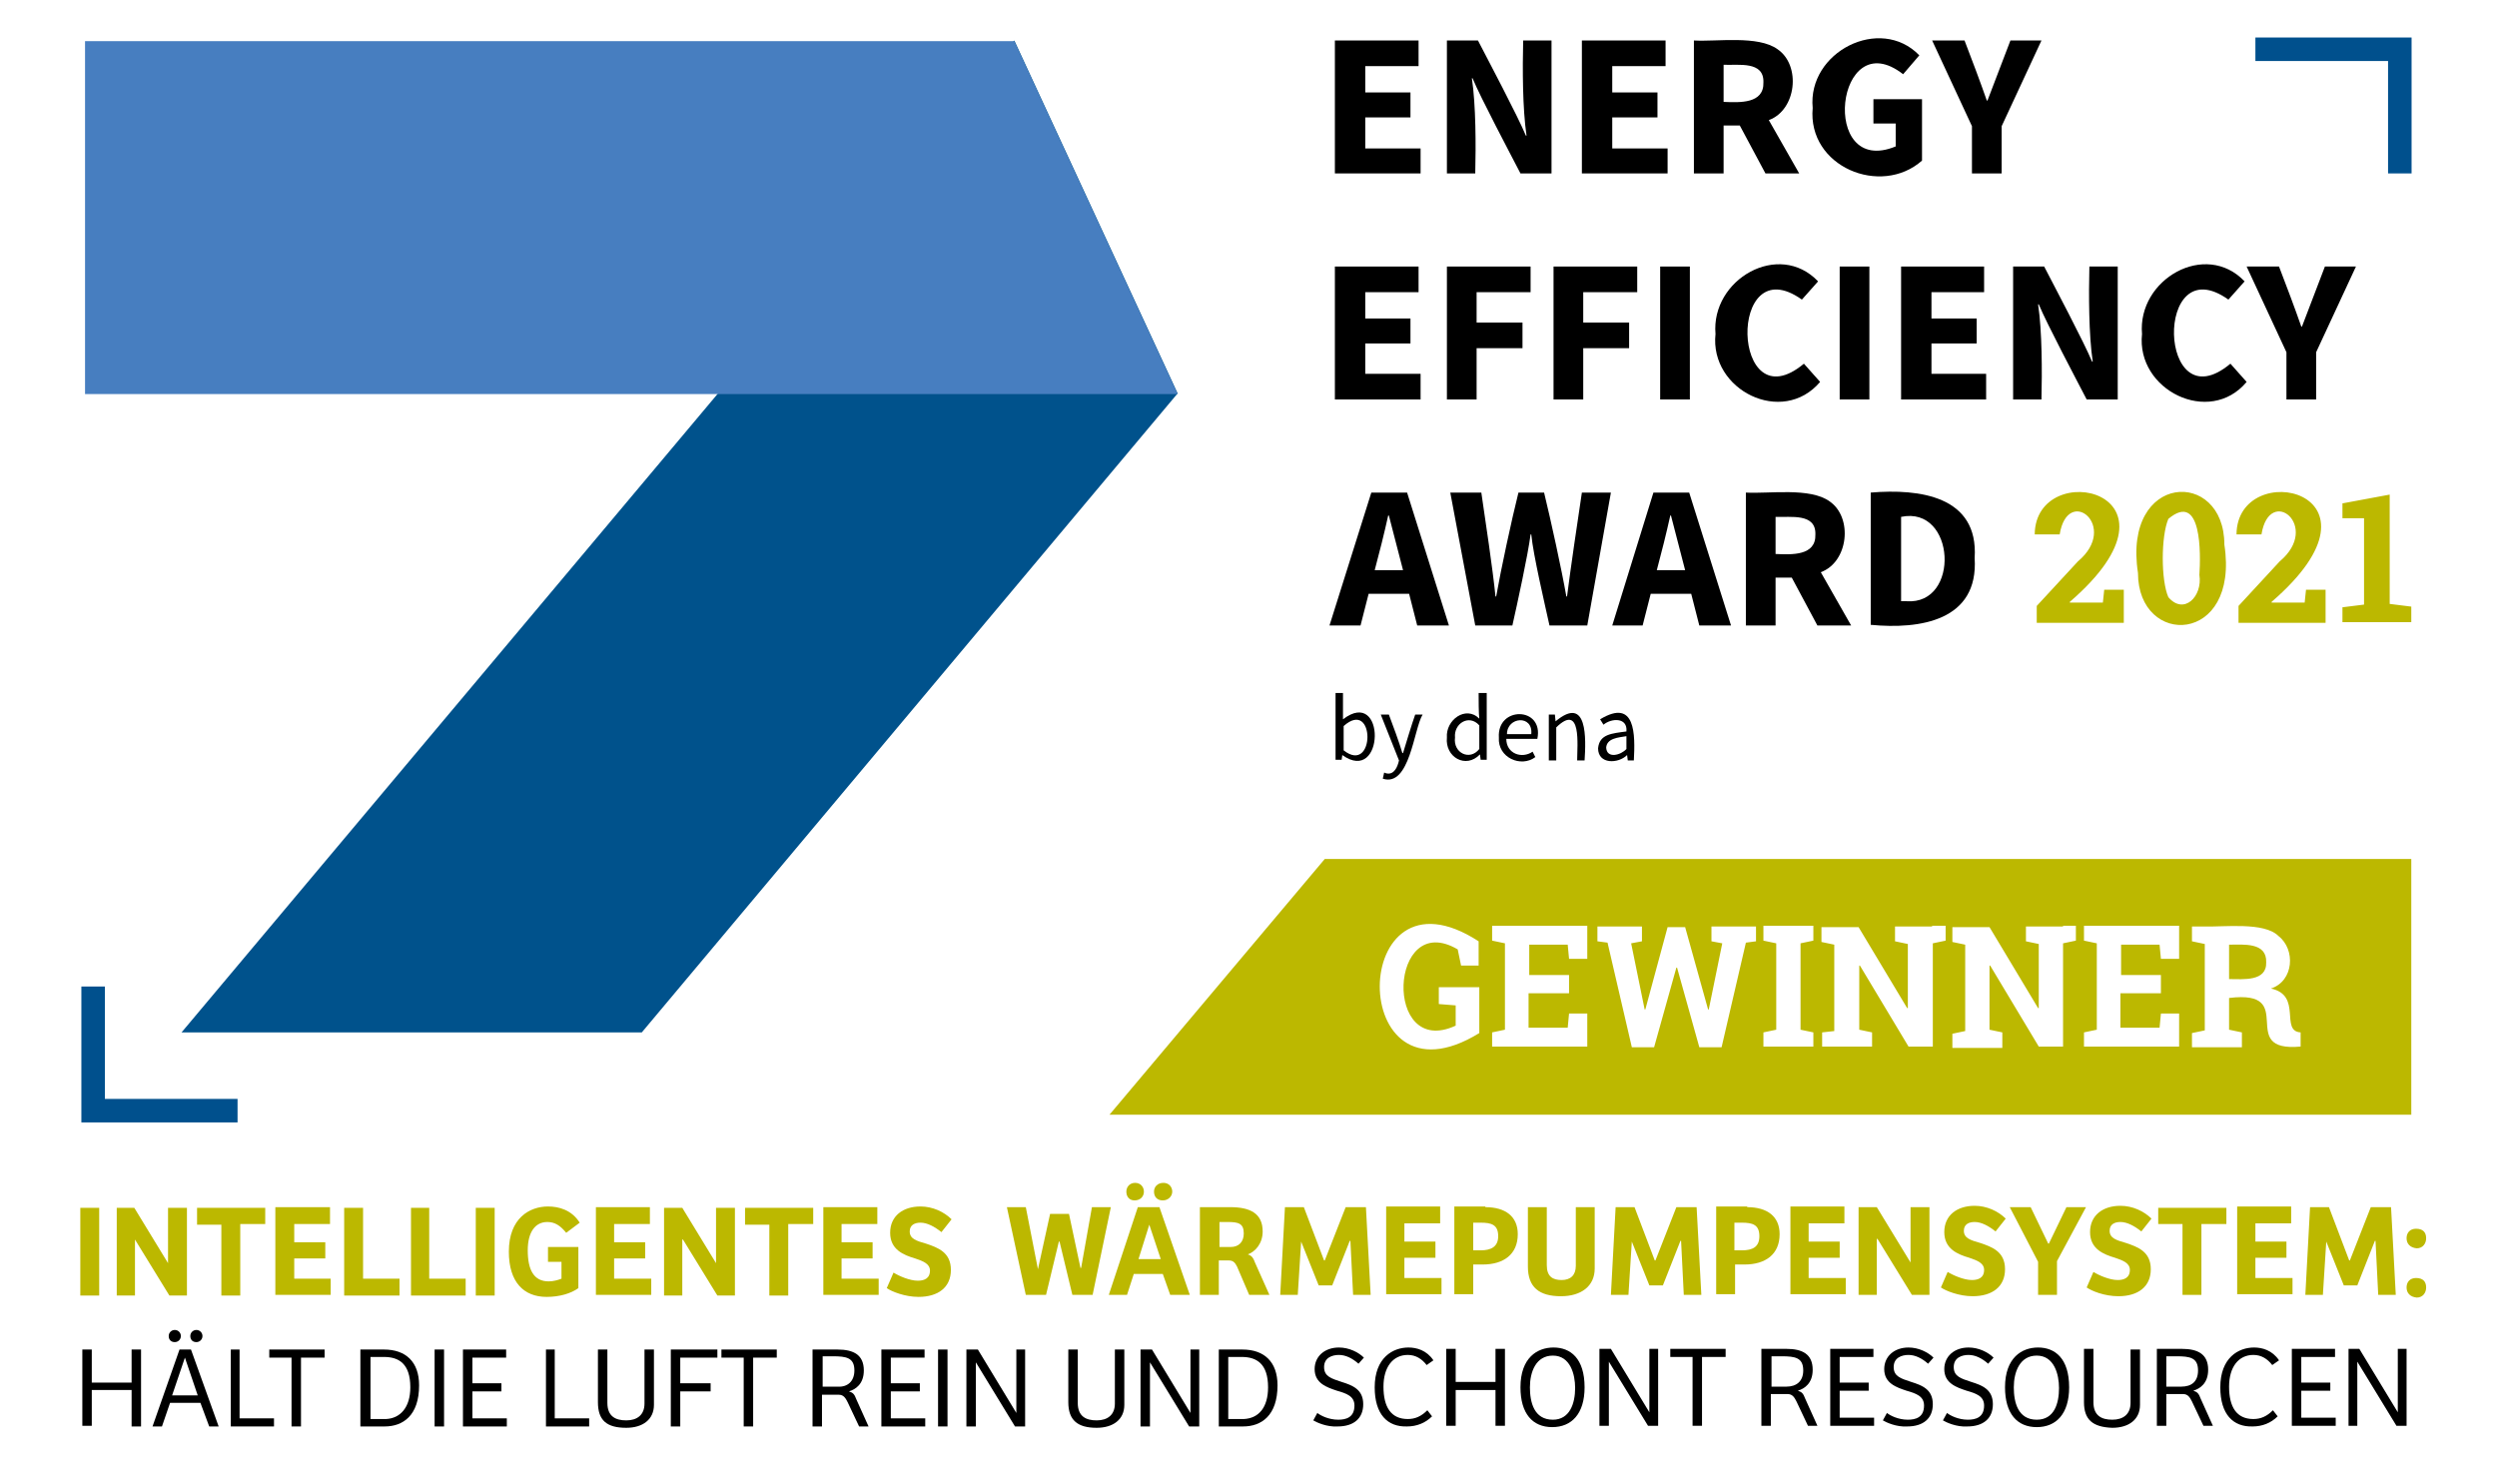 <?xml version="1.0" encoding="UTF-8"?>
<!-- Generator: Adobe Illustrator 26.0.2, SVG Export Plug-In . SVG Version: 6.00 Build 0)  -->
<svg xmlns="http://www.w3.org/2000/svg" xmlns:xlink="http://www.w3.org/1999/xlink" version="1.1" id="Ebene_1" x="0px" y="0px" viewBox="0 0 370 220" style="enable-background:new 0 0 370 220;" xml:space="preserve">
<style type="text/css">
	.st0{fill:#FFFFFF;}
	.st1{fill:#00528C;}
	.st2{fill:#477EC0;}
	.st3{fill:#BCB800;}
	.st4{fill:none;stroke:#00508D;stroke-width:3.485;}
</style>
<rect class="st0" width="370" height="220"></rect>
<polygon points="197.8,6 197.8,25.7 210.5,25.7 210.5,22 202.3,22 202.3,17.4 209,17.4 209,13.7 202.3,13.7 202.3,9.8 210.2,9.8   210.2,6 "></polygon>
<path d="M214.4,6h4.6c1.5,2.9,5.9,11.2,7.1,14.1h0.1c-0.6-4-0.6-10-0.5-14.1h4.2v19.7h-4.6c-1.5-2.9-5.9-11.2-7.1-14.1h-0.1  c0.6,4,0.6,10,0.5,14.1h-4.2V6z"></path>
<polygon points="234.4,6 234.4,25.7 247.1,25.7 247.1,22 238.9,22 238.9,17.4 245.6,17.4 245.6,13.7 238.9,13.7 238.9,9.8   246.8,9.8 246.8,6 "></polygon>
<path d="M261.6,25.7l-3.8-7.1h-2.4v7.1H251V6c3.4,0.2,9.5-0.8,12.4,1.3c3.5,2.4,2.8,9-1.3,10.5l4.5,7.9H261.6z M255.4,15.1  c2.4,0.1,6,0.3,5.9-2.9c0.1-3.2-3.7-2.5-5.9-2.6V15.1z"></path>
<path d="M268.6,16c-0.8-8.3,10-13.8,15.8-7.8L282,11c-10-7.8-12.5,15.4-1.1,10.7v-3.4h-3.3v-3.6h7.2v9.1  C278.7,29.2,267.8,24.7,268.6,16"></path>
<path d="M292.2,18.7L286.3,6h4.8c1,2.6,2.4,6.3,3.3,8.9h0.1c1-2.6,2.4-6.3,3.4-8.9h4.6l-5.9,12.7v7h-4.4V18.7z"></path>
<polygon points="197.8,39.5 210.2,39.5 210.2,43.3 202.3,43.3 202.3,47.2 209,47.2 209,50.9 202.3,50.9 202.3,55.4 210.5,55.4   210.5,59.2 197.8,59.2 "></polygon>
<polygon points="214.4,39.5 226.8,39.5 226.8,43.3 218.8,43.3 218.8,47.8 225.6,47.8 225.6,51.6 218.8,51.6 218.8,59.2 214.4,59.2   "></polygon>
<polygon points="230.2,39.5 242.6,39.5 242.6,43.3 234.6,43.3 234.6,47.8 241.4,47.8 241.4,51.6 234.6,51.6 234.6,59.2 230.2,59.2   "></polygon>
<rect x="246" y="39.5" width="4.4" height="19.7"></rect>
<path d="M254.2,49.5c-0.7-8.1,9.4-13.9,15.2-7.8l-2.4,2.7c-11.1-7.9-10.5,18.5,0.3,9.5l2.4,2.7C264.1,63.2,253.3,57.8,254.2,49.5"></path>
<rect x="272.6" y="39.5" width="4.4" height="19.7"></rect>
<polygon points="281.7,39.5 294,39.5 294,43.3 286.2,43.3 286.2,47.2 292.9,47.2 292.9,50.9 286.2,50.9 286.2,55.4 294.3,55.4   294.3,59.2 281.7,59.2 "></polygon>
<path d="M298.3,39.5h4.6c1.5,2.9,5.9,11.2,7.1,14.1h0.1c-0.6-4-0.6-10-0.5-14.1h4.2v19.7h-4.6c-1.5-2.9-5.9-11.2-7.1-14.1H302  c0.6,4,0.6,10,0.5,14.1h-4.2V39.5z"></path>
<path d="M317.4,49.5c-0.7-8.1,9.4-13.9,15.2-7.8l-2.4,2.7c-11.1-7.9-10.5,18.5,0.3,9.5l2.4,2.7C327.4,63.2,316.5,57.8,317.4,49.5"></path>
<path d="M338.8,52.2l-5.9-12.7h4.8c1,2.6,2.4,6.3,3.3,8.9h0.1c1-2.6,2.4-6.3,3.4-8.9h4.6l-5.9,12.7v7h-4.4V52.2z"></path>
<path d="M208.8,88h-6l-1.2,4.7H197l6.2-19.7h5.3l6.2,19.7H210L208.8,88z M207.9,84.5c-0.7-2.6-1.4-5.5-2.1-8.1h-0.1  c-0.6,2.7-1.3,5.5-2,8.1H207.9z"></path>
<path d="M214.9,73h4.6c0.6,4.1,1.7,11.4,2.1,15.4h0.1c0.7-4,2.3-11.4,3.3-15.4h3.8c1,4.1,2.6,11.4,3.3,15.4h0.1  c0.5-4,1.6-11.4,2.2-15.4h4.3l-3.5,19.7h-5.6c-0.7-3.2-2.4-10.4-2.7-13.5h-0.1c-0.4,3.1-2,10.4-2.7,13.5h-5.5L214.9,73z"></path>
<path d="M250.6,88h-6l-1.2,4.7h-4.5L245,73h5.3l6.2,19.7h-4.7L250.6,88z M249.7,84.5c-0.7-2.6-1.4-5.5-2.1-8.1h-0.1  c-0.6,2.7-1.3,5.5-2,8.1H249.7z"></path>
<path d="M269.3,92.7l-3.8-7.1h-2.4v7.1h-4.4V73c3.4,0.2,9.5-0.8,12.4,1.3c3.5,2.4,2.8,9-1.3,10.5l4.5,7.9H269.3z M263.1,82.1  c2.4,0.1,6,0.3,5.9-2.9c0.1-3.2-3.7-2.5-5.9-2.6V82.1z"></path>
<path d="M277.2,73c7.2-0.6,16,0.5,15.4,9.7c0.6,9.3-8.1,10.6-15.4,9.9V73z M282.5,89.1c8,0.6,7.3-14.2-0.8-12.5v12.5H282.5z"></path>
<path d="M197.9,102.7h1.1c0,0.8,0,3.1,0,3.9c6.4-4.9,6.2,9.8-0.1,5.3h0l-0.1,0.7h-0.9V102.7z M199.1,111.2c4.7,3.7,4.7-7.8,0-3.6  V111.2z"></path>
<path d="M205.4,114.6c1.2,0.3,1.7-1,1.9-1.9l-2.7-6.8h1.2c0.5,1.3,1.6,4.3,2,5.7h0.1c0.4-1.3,1.3-4.3,1.8-5.7h1.1  c-1.3,2.1-1.9,10.8-5.9,9.5l0.2-0.9C205.2,114.5,205.3,114.6,205.4,114.6"></path>
<path d="M214.4,109.3c-0.2-2.6,2.8-4.8,4.8-2.8c-0.1-0.7-0.1-3-0.1-3.8h1.2v9.9h-0.9l-0.1-0.8h0C217.2,114,214.1,112.2,214.4,109.3   M215.6,109.3c-0.3,2.3,2.2,3.5,3.6,1.7v-3.5C217.7,105.8,215.4,107.2,215.6,109.3"></path>
<path d="M222.1,109.3c-0.3-4.7,6.7-4.6,5.7,0.2h-4.6c0,2.2,2.3,3,3.9,1.9l0.4,0.8C225.4,113.8,221.9,112.3,222.1,109.3 M226.9,108.8  c0.3-2.9-3.6-2.6-3.6,0H226.9z"></path>
<path d="M229.5,105.9h0.9l0.1,1h0c4.8-4,4.5,2.7,4.3,5.8h-1.1c0-2.2,0.7-8.6-3.1-4.9v4.9h-1.1V105.9z"></path>
<path d="M236.8,110.9c0.2-2.1,2-2.2,4.2-2.5c0.2-2.1-2.2-2-3.4-1l-0.5-0.8c5.3-3.2,5.2,2.3,5,6.1h-0.9l-0.1-0.8h0  C239.8,113.2,236.8,113.3,236.8,110.9 M238,110.8c0.1,1.7,2.2,1.1,3,0.2v-1.9C239.8,109.3,238.1,109.4,238,110.8"></path>
<polygon class="st1" points="26.9,153 95.1,153 174.5,58.3 150.3,6 "></polygon>
<polygon class="st2" points="12.6,6.1 12.6,58.4 174.5,58.4 150.3,6.1 "></polygon>
<polygon class="st3" points="164.4,165.2 357.3,165.2 357.3,127.3 196.3,127.3 "></polygon>
<path class="st0" d="M330.3,140c2.1,0,5.6-0.4,5.5,2.6c0.1,2.9-3.4,2.5-5.5,2.5V140z M326.7,137.3h-1.9v2.2l1.9,0.4v12.8l-1.9,0.4  v2.1h7.4V153l-1.9-0.4v-4.7c10.5-1.3,0.9,8.1,10.6,7.2V153c-3.1-0.2,0.3-5.5-4.4-6.5c3.4-1.1,3.7-5.8,1.1-7.8  C335.5,136.6,329.5,137.4,326.7,137.3z M320.3,144.5h-6V140h5.7l0.2,2.1h2.7v-4.9c-1.3,0-13.2,0-14.1,0v2.2l1.9,0.4v12.8l-1.9,0.4  v2.1h14.1v-4.9h-2.7l-0.2,2.1h-5.8v-5.1h6V144.5z M305.7,137.3h-5.5v2.2l1.9,0.4v9.5l-0.1,0l-7.2-12c-1.2,0-4.3,0-5.5,0v2.2l1.9,0.4  v12.8l-1.9,0.4v2.1h7.4V153l-1.9-0.4v-9.5l0.1,0l7.2,12h3.6v-15.3l1.9-0.4v-2.2H305.7z M286.3,137.3h-5.5v2.2l1.9,0.4v9.5l-0.1,0  l-7.2-12c-1.2,0-4.3,0-5.5,0v2.2l1.9,0.4v12.8L270,153v2.1h7.4V153l-1.9-0.4v-9.5l0.1,0l7.2,12h3.6v-15.3l1.9-0.4v-2.2H286.3z   M263.2,139.8v12.8l-1.9,0.4v2.1h7.4V153l-1.9-0.4v-12.8l1.9-0.4v-2.2h-7.4v2.2L263.2,139.8z M260.2,137.3h-6.6v2.2l1.6,0.3l-2,9.8  l-0.1,0l-3.4-12.2h-2.6l-3.3,12.2l-0.1,0l-2-9.8l1.6-0.3v-2.2h-6.6v2.2l1.5,0.2l3.6,15.5h3.3l3.3-11.8h0.1l3.3,11.8h3.3l3.6-15.5  l1.5-0.2V137.3z M232.6,144.5h-6V140h5.7l0.2,2.1h2.7v-4.9c-1.3,0-13.2,0-14.1,0v2.2l1.9,0.4v12.8l-1.9,0.4v2.1h14.1v-4.9h-2.7  l-0.2,2.1h-5.8v-5.1h6V144.5z M219.3,146.3h-6.1v2.5l2.5,0.2v3c-10.8,5-9.9-17.3,0.3-11.3l0.5,2.4h2.6v-3.6  c-19.4-12.6-19.7,25.8,0.1,13.6V146.3z"></path>
<polyline class="st4" points="355.6,25.7 355.6,7.3 334.2,7.3 "></polyline>
<polyline class="st4" points="13.8,146.2 13.8,164.6 35.2,164.6 "></polyline>
<path class="st3" d="M347.1,92.2h10.2v-2.3l-3.2-0.4V73.3l-7,1.3v2.2h3.2v12.8l-3.2,0.4V92.2z M344.6,92.2v-4.8h-2.9l-0.2,1.9h-4.9  l0-0.1c19.1-16.5-5.1-21.6-5.2-10h3.7c1.2-7.4,8.9-1.2,2.7,4c0,0-6.1,6.6-6.1,6.6v2.5H344.6z M325.9,85.2c0.5,3.2-2.3,6-4.6,3.3  c-1.1-2.5-1.1-9,0-11.6C326.3,72.7,326.1,82.2,325.9,85.2z M329.6,80.7c0-11.3-15.1-10.7-12.8,4.2C316.8,96,331.9,95.6,329.6,80.7z   M314.7,92.2v-4.8h-2.9l-0.2,1.9h-4.9l0-0.1c19.1-16.5-5.1-21.6-5.2-10h3.7c1.2-7.4,8.9-1.2,2.7,4c0,0-6.1,6.6-6.1,6.6v2.5H314.7z"></path>
<g>
	<path class="st3" d="M14.7,179v13h-2.8v-13H14.7z"></path>
	<path class="st3" d="M19.9,179l5,8.2h0V179h2.8v13h-2.6l-5.1-8.3H20v8.3h-2.7v-13H19.9z"></path>
	<path class="st3" d="M29.2,181.5V179h10.1v2.4h-3.7V192h-2.8v-10.5H29.2z"></path>
	<path class="st3" d="M48.9,179v2.4h-5.3v2.7h4.6v2.4h-4.6v3H49v2.4h-8.2v-13H48.9z"></path>
	<path class="st3" d="M53.8,179v10.5h5.4v2.5H51v-13H53.8z"></path>
	<path class="st3" d="M63.6,179v10.5h5.4v2.5h-8.1v-13H63.6z"></path>
	<path class="st3" d="M73.3,179v13h-2.8v-13H73.3z"></path>
	<path class="st3" d="M75.4,185.5c0-5,3.1-6.7,5.8-6.7c1.6,0,3.5,0.5,4.7,2.4l-2,1.5c-0.9-1.1-1.7-1.6-2.8-1.6   c-1.8,0-2.9,1.5-2.9,4.2c0,2.9,0.9,4.6,3.1,4.6c0.7,0,1.4-0.2,1.9-0.4V187h-2v-2.2h4.5v6.1c-1.1,0.8-2.8,1.3-4.7,1.3   C77.6,192.2,75.4,190,75.4,185.5z"></path>
	<path class="st3" d="M96.3,179v2.4H91v2.7h4.6v2.4H91v3h5.5v2.4h-8.2v-13H96.3z"></path>
	<path class="st3" d="M101.1,179l5,8.2h0V179h2.8v13h-2.6l-5.1-8.3h-0.1v8.3h-2.7v-13H101.1z"></path>
	<path class="st3" d="M110.4,181.5V179h10.1v2.4h-3.7V192h-2.8v-10.5H110.4z"></path>
	<path class="st3" d="M130,179v2.4h-5.3v2.7h4.6v2.4h-4.6v3h5.5v2.4h-8.2v-13H130z"></path>
	<path class="st3" d="M131.4,190.9l1-2.3c0.8,0.5,2.4,1.2,3.6,1.2c0.9,0,1.8-0.3,1.8-1.5c0-1-1-1.4-2.2-1.8   c-1.7-0.5-3.7-1.3-3.7-3.8c0-2.5,1.9-3.9,4.5-3.9c1.8,0,3.5,0.8,4.6,1.9l-1.5,1.9c-1-0.8-2.1-1.4-3.1-1.4c-0.8,0-1.6,0.3-1.6,1.3   c0,1.1,1,1.4,2.4,1.8c1.8,0.6,3.7,1.3,3.7,3.9c0,2.6-1.9,4-4.8,4C134.1,192.2,132.1,191.4,131.4,190.9z"></path>
	<path class="st3" d="M152,178.9l1.8,9.2h0l1.8-8.2h2.8l1.7,8h0.1l1.6-9h2.8l-2.7,13h-3L157,184h-0.1l-1.9,7.9H152l-2.8-13H152z"></path>
	<path class="st3" d="M171.8,178.9l4.5,13h-2.9l-1.1-3.1h-4.3l-1,3.1h-2.7l4.3-13H171.8z M166.9,176.6c0-0.7,0.5-1.3,1.3-1.3   c0.8,0,1.3,0.6,1.3,1.3c0,0.7-0.5,1.3-1.4,1.3C167.4,177.9,166.9,177.4,166.9,176.6z M170.3,181.5L170.3,181.5l-1.6,5.1h3.3   L170.3,181.5z M171,176.6c0-0.7,0.5-1.3,1.4-1.3c0.8,0,1.3,0.6,1.3,1.3c0,0.7-0.6,1.3-1.4,1.3C171.5,177.9,171,177.4,171,176.6z"></path>
	<path class="st3" d="M182.3,178.9c2.9,0,4.8,0.9,4.8,3.6c0,1.8-1.1,3-2.2,3.4c0.6,0.2,0.8,0.5,1.1,1.3l2.1,4.7h-3l-1.8-4.2   c-0.3-0.6-0.6-0.9-1.2-0.9h-1.5v5.1h-2.8v-13H182.3z M184.3,182.8c0-1.5-0.8-1.7-2.4-1.7h-1.2v3.7h1.7   C183.5,184.8,184.3,184.1,184.3,182.8z"></path>
	<path class="st3" d="M193.2,178.9l3,7.9h0.1l3.1-7.9h3l0.7,13h-2.6l-0.4-8h-0.1l-2.6,6.6h-2l-2.6-6.5h0l-0.5,7.9h-2.6l0.7-13H193.2   z"></path>
	<path class="st3" d="M213.4,178.9v2.4h-5.3v2.7h4.6v2.4h-4.6v3h5.5v2.4h-8.2v-13H213.4z"></path>
	<path class="st3" d="M220.1,178.9c3,0,4.8,1.4,4.8,4c0,3-2.1,4.5-5.2,4.5h-1.4v4.4h-2.8v-13H220.1z M222,183.2c0-1.7-1-2-2.6-2   h-1.1v4.1h1.1C220.9,185.3,222,184.8,222,183.2z"></path>
	<path class="st3" d="M226.4,187.7v-8.8h2.8v8.6c0,1.7,0.9,2.2,2.2,2.2c1.3,0,2.1-0.7,2.1-2.1v-8.7h2.8v9.1c0,2.6-2,4.1-5,4.1   C228.1,192.1,226.4,190.8,226.4,187.7z"></path>
	<path class="st3" d="M242.2,178.9l3,7.9h0.1l3.1-7.9h3l0.7,13h-2.6l-0.4-8h-0.1l-2.6,6.6h-2l-2.6-6.5h0l-0.5,7.9h-2.6l0.7-13H242.2   z"></path>
	<path class="st3" d="M258.9,178.9c3,0,4.8,1.4,4.8,4c0,3-2.1,4.5-5.2,4.5h-1.4v4.4h-2.8v-13H258.9z M260.7,183.2c0-1.7-1-2-2.6-2   h-1.1v4.1h1.1C259.7,185.3,260.7,184.8,260.7,183.2z"></path>
	<path class="st3" d="M273.3,178.9v2.4H268v2.7h4.6v2.4H268v3h5.5v2.4h-8.2v-13H273.3z"></path>
	<path class="st3" d="M278.1,178.9l5,8.2h0v-8.2h2.8v13h-2.6l-5.1-8.3h-0.1v8.3h-2.7v-13H278.1z"></path>
	<path class="st3" d="M287.6,190.8l1-2.3c0.8,0.5,2.4,1.2,3.6,1.2c0.9,0,1.8-0.3,1.8-1.5c0-1-1-1.4-2.2-1.8   c-1.7-0.5-3.7-1.3-3.7-3.8c0-2.5,1.9-3.9,4.5-3.9c1.8,0,3.5,0.8,4.6,1.9l-1.5,1.9c-1-0.8-2.1-1.4-3.1-1.4c-0.8,0-1.6,0.3-1.6,1.3   c0,1.1,1,1.4,2.4,1.8c1.8,0.6,3.7,1.3,3.7,3.9c0,2.6-1.9,4-4.8,4C290.3,192.1,288.3,191.3,287.6,190.8z"></path>
	<path class="st3" d="M297.8,178.9h3.1l2.6,5.4h0.1l2.6-5.4h2.9l-4.3,8v5H302v-4.9L297.8,178.9z"></path>
	<path class="st3" d="M309.2,190.8l1-2.3c0.8,0.5,2.4,1.2,3.6,1.2c0.9,0,1.8-0.3,1.8-1.5c0-1-1-1.4-2.2-1.8   c-1.7-0.5-3.7-1.3-3.7-3.8c0-2.5,1.9-3.9,4.5-3.9c1.8,0,3.5,0.8,4.6,1.9l-1.5,1.9c-1-0.8-2.1-1.4-3.1-1.4c-0.8,0-1.6,0.3-1.6,1.3   c0,1.1,1,1.4,2.4,1.8c1.8,0.6,3.7,1.3,3.7,3.9c0,2.6-1.9,4-4.8,4C311.8,192.1,309.9,191.3,309.2,190.8z"></path>
	<path class="st3" d="M319.8,181.4v-2.4h10.1v2.4h-3.7v10.5h-2.8v-10.5H319.8z"></path>
	<path class="st3" d="M339.5,178.9v2.4h-5.3v2.7h4.6v2.4h-4.6v3h5.5v2.4h-8.2v-13H339.5z"></path>
	<path class="st3" d="M345.1,178.9l3,7.9h0.1l3.1-7.9h3l0.7,13h-2.6l-0.4-8h-0.1l-2.6,6.6h-2l-2.6-6.5h0l-0.5,7.9h-2.6l0.7-13H345.1   z"></path>
	<path class="st3" d="M356.6,183.5c0-0.8,0.5-1.4,1.4-1.4c1,0,1.5,0.5,1.5,1.4c0,0.8-0.5,1.5-1.4,1.5   C357.1,184.9,356.6,184.3,356.6,183.5z M356.6,190.8c0-0.8,0.5-1.4,1.4-1.4c1,0,1.5,0.5,1.5,1.4c0,0.8-0.5,1.5-1.4,1.5   C357.1,192.2,356.6,191.6,356.6,190.8z"></path>
	<path d="M13.6,200v4.9h5.9V200h1.4v11.4h-1.4V206h-5.9v5.3h-1.4V200H13.6z"></path>
	<path d="M28.3,200l4.1,11.4h-1.4l-1.3-3.5h-4.5l-1.2,3.5h-1.4l4-11.4H28.3z M25,198c0-0.5,0.4-0.9,0.9-0.9c0.5,0,0.9,0.4,0.9,0.9   c0,0.5-0.4,0.9-0.9,0.9C25.3,198.9,25,198.5,25,198z M27.4,201.2L27.4,201.2l-1.9,5.6h3.8L27.4,201.2z M28.2,198   c0-0.5,0.4-0.9,0.9-0.9c0.5,0,0.9,0.4,0.9,0.9c0,0.5-0.4,0.9-0.9,0.9C28.5,198.9,28.2,198.5,28.2,198z"></path>
	<path d="M35.5,200v10.2h5.1v1.2h-6.4V200H35.5z"></path>
	<path d="M39.9,201.1V200h8.2v1.2h-3.5v10.2h-1.4v-10.2H39.9z"></path>
	<path d="M56.9,200c3.2,0,5.2,1.8,5.2,5.3c0,4.5-2.4,6.1-5.1,6.1h-3.6V200H56.9z M60.8,205.6c0-3.5-1.7-4.5-3.9-4.5h-2v9.2h2.3   C59.3,210.2,60.8,208.6,60.8,205.6z"></path>
	<path d="M65.8,200v11.4h-1.4V200H65.8z"></path>
	<path d="M75,200v1.2h-5v3.8h4.3v1.2H70v4h5.1v1.2h-6.5V200H75z"></path>
	<path d="M82.2,200v10.2h5.1v1.2h-6.4V200H82.2z"></path>
	<path d="M88.6,207.8V200h1.4v7.9c0,2,1.2,2.6,2.8,2.6c1.6,0,2.7-0.8,2.7-2.5V200h1.4v8.2c0,2.2-1.7,3.4-4.1,3.4   C89.9,211.6,88.6,210.5,88.6,207.8z"></path>
	<path d="M106.3,200v1.2h-5.5v3.8h4.5v1.2h-4.5v5.2h-1.4V200H106.3z"></path>
	<path d="M106.9,201.1V200h8.2v1.2h-3.5v10.2h-1.4v-10.2H106.9z"></path>
	<path d="M124.1,200c2.4,0,3.9,0.8,3.9,3.1c0,2-1.2,2.8-2.2,3.1c0.6,0.2,0.8,0.4,1.1,1.2l1.8,4h-1.4l-1.7-3.6   c-0.3-0.6-0.6-1.1-1.3-1.1h-2.5v4.7h-1.4V200H124.1z M126.6,203.1c0-1.9-1.2-2.1-3.2-2.1h-1.5v4.5h2.2   C125.6,205.6,126.6,204.7,126.6,203.1z"></path>
	<path d="M137,200v1.2h-5v3.8h4.3v1.2H132v4h5.1v1.2h-6.5V200H137z"></path>
	<path d="M140.4,200v11.4h-1.4V200H140.4z"></path>
	<path d="M144.9,200l5.7,9.4h0V200h1.3v11.4h-1.5l-5.8-9.5v9.5h-1.4V200H144.9z"></path>
	<path d="M158.3,207.8V200h1.4v7.9c0,2,1.2,2.6,2.8,2.6c1.6,0,2.7-0.8,2.7-2.5V200h1.4v8.2c0,2.2-1.7,3.4-4.1,3.4   C159.7,211.6,158.3,210.5,158.3,207.8z"></path>
	<path d="M170.7,200l5.7,9.4h0V200h1.3v11.4h-1.5l-5.8-9.5v9.5h-1.4V200H170.7z"></path>
	<path d="M184.1,200c3.2,0,5.2,1.8,5.2,5.3c0,4.5-2.4,6.1-5.1,6.1h-3.6V200H184.1z M187.9,205.6c0-3.5-1.7-4.5-3.9-4.5h-2v9.2h2.3   C186.5,210.2,187.9,208.6,187.9,205.6z"></path>
	<path d="M194.6,210.5l0.6-1.1c0.5,0.4,1.7,1,3.1,1c1.1,0,2.4-0.3,2.4-2.1c0-1.4-1.2-1.8-2.6-2.2c-1.5-0.5-3.3-1.1-3.3-3.2   c0-1.9,1.5-3.2,3.6-3.2c1.5,0,2.9,0.7,3.7,1.5l-0.8,0.9c-0.9-0.8-1.9-1.3-2.9-1.3c-1,0-2.2,0.4-2.2,1.8c0,1.4,1.1,1.7,2.6,2.2   c1.6,0.5,3.2,1.1,3.2,3.3c0,2.1-1.4,3.3-3.8,3.3C196.6,211.5,195.1,210.8,194.6,210.5z"></path>
	<path d="M203.7,205.6c0-4.4,2.7-5.9,5-5.9c1.2,0,2.7,0.4,3.7,1.9l-1,0.7c-0.7-0.9-1.6-1.5-2.8-1.5c-2.2,0-3.6,1.8-3.6,4.7   c0,3,1.1,4.8,3.6,4.8c1.1,0,2-0.4,2.9-1.3l0.7,0.9c-1,1-2.3,1.5-3.7,1.5C205.6,211.5,203.7,209.6,203.7,205.6z"></path>
	<path d="M215.7,199.9v4.9h5.9v-4.9h1.4v11.4h-1.4v-5.3h-5.9v5.3h-1.4v-11.4H215.7z"></path>
	<path d="M225.3,205.6c0-4.4,2.5-5.9,4.9-5.9c2.5,0,4.6,1.6,4.6,5.9c0,3.9-1.9,5.9-4.8,5.9C227.1,211.5,225.3,209.5,225.3,205.6z    M233.4,205.7c0-2-0.7-4.8-3.3-4.8c-2.5,0-3.4,2.4-3.4,4.7c0,2.2,0.6,4.8,3.4,4.8C232.6,210.4,233.4,208,233.4,205.7z"></path>
	<path d="M238.7,199.9l5.7,9.4h0v-9.4h1.3v11.4h-1.5l-5.8-9.5v9.5h-1.4v-11.4H238.7z"></path>
	<path d="M247.5,201.1v-1.2h8.2v1.2h-3.5v10.2h-1.4v-10.2H247.5z"></path>
	<path d="M264.7,199.9c2.4,0,3.9,0.8,3.9,3.1c0,2-1.2,2.8-2.2,3.1c0.6,0.2,0.8,0.4,1.1,1.2l1.8,4h-1.4l-1.7-3.6   c-0.3-0.6-0.6-1.1-1.3-1.1h-2.5v4.7h-1.4v-11.4H264.7z M267.2,203.1c0-1.9-1.2-2.1-3.2-2.1h-1.5v4.5h2.2   C266.2,205.5,267.2,204.7,267.2,203.1z"></path>
	<path d="M277.6,199.9v1.2h-5v3.8h4.3v1.2h-4.3v4h5.1v1.2h-6.5v-11.4H277.6z"></path>
	<path d="M279,210.5l0.6-1.1c0.5,0.4,1.7,1,3.1,1c1.1,0,2.4-0.3,2.4-2.1c0-1.4-1.2-1.8-2.6-2.2c-1.5-0.5-3.3-1.1-3.3-3.2   c0-1.9,1.5-3.2,3.6-3.2c1.5,0,2.9,0.7,3.7,1.5l-0.8,0.9c-0.9-0.8-1.9-1.3-2.9-1.3c-1,0-2.2,0.4-2.2,1.8c0,1.4,1.1,1.7,2.6,2.2   c1.6,0.5,3.2,1.1,3.2,3.3c0,2.1-1.4,3.3-3.8,3.3C281,211.5,279.5,210.8,279,210.5z"></path>
	<path d="M287.9,210.5l0.6-1.1c0.5,0.4,1.7,1,3.1,1c1.1,0,2.4-0.3,2.4-2.1c0-1.4-1.2-1.8-2.6-2.2c-1.5-0.5-3.3-1.1-3.3-3.2   c0-1.9,1.5-3.2,3.6-3.2c1.5,0,2.9,0.7,3.7,1.5l-0.8,0.9c-0.9-0.8-1.9-1.3-2.9-1.3c-1,0-2.2,0.4-2.2,1.8c0,1.4,1.1,1.7,2.6,2.2   c1.6,0.5,3.2,1.1,3.2,3.3c0,2.1-1.4,3.3-3.8,3.3C289.9,211.5,288.4,210.8,287.9,210.5z"></path>
	<path d="M297.1,205.6c0-4.4,2.5-5.9,4.9-5.9c2.5,0,4.6,1.6,4.6,5.9c0,3.9-1.9,5.9-4.8,5.9S297.1,209.5,297.1,205.6z M305.1,205.7   c0-2-0.7-4.8-3.3-4.8c-2.5,0-3.4,2.4-3.4,4.7c0,2.2,0.6,4.8,3.4,4.8C304.4,210.4,305.1,208,305.1,205.7z"></path>
	<path d="M308.8,207.8v-7.9h1.4v7.9c0,2,1.2,2.6,2.8,2.6c1.6,0,2.7-0.8,2.7-2.5v-7.9h1.4v8.2c0,2.2-1.7,3.4-4.1,3.4   C310.1,211.5,308.8,210.4,308.8,207.8z"></path>
	<path d="M323.3,199.9c2.4,0,3.9,0.8,3.9,3.1c0,2-1.2,2.8-2.2,3.1c0.6,0.2,0.8,0.4,1.1,1.2l1.8,4h-1.4l-1.7-3.6   c-0.3-0.6-0.6-1.1-1.3-1.1H321v4.7h-1.4v-11.4H323.3z M325.7,203.1c0-1.9-1.2-2.1-3.2-2.1H321v4.5h2.2   C324.8,205.5,325.7,204.7,325.7,203.1z"></path>
	<path d="M329,205.6c0-4.4,2.7-5.9,5-5.9c1.2,0,2.7,0.4,3.7,1.9l-1,0.7c-0.7-0.9-1.6-1.5-2.8-1.5c-2.2,0-3.6,1.8-3.6,4.7   c0,3,1.1,4.8,3.6,4.8c1.1,0,2-0.4,2.9-1.3l0.7,0.9c-1,1-2.3,1.5-3.7,1.5C330.9,211.5,329,209.6,329,205.6z"></path>
	<path d="M346,199.9v1.2h-5v3.8h4.3v1.2h-4.3v4h5.1v1.2h-6.5v-11.4H346z"></path>
	<path d="M349.6,199.9l5.7,9.4h0v-9.4h1.3v11.4h-1.5l-5.8-9.5v9.5H348v-11.4H349.6z"></path>
</g>
</svg>
